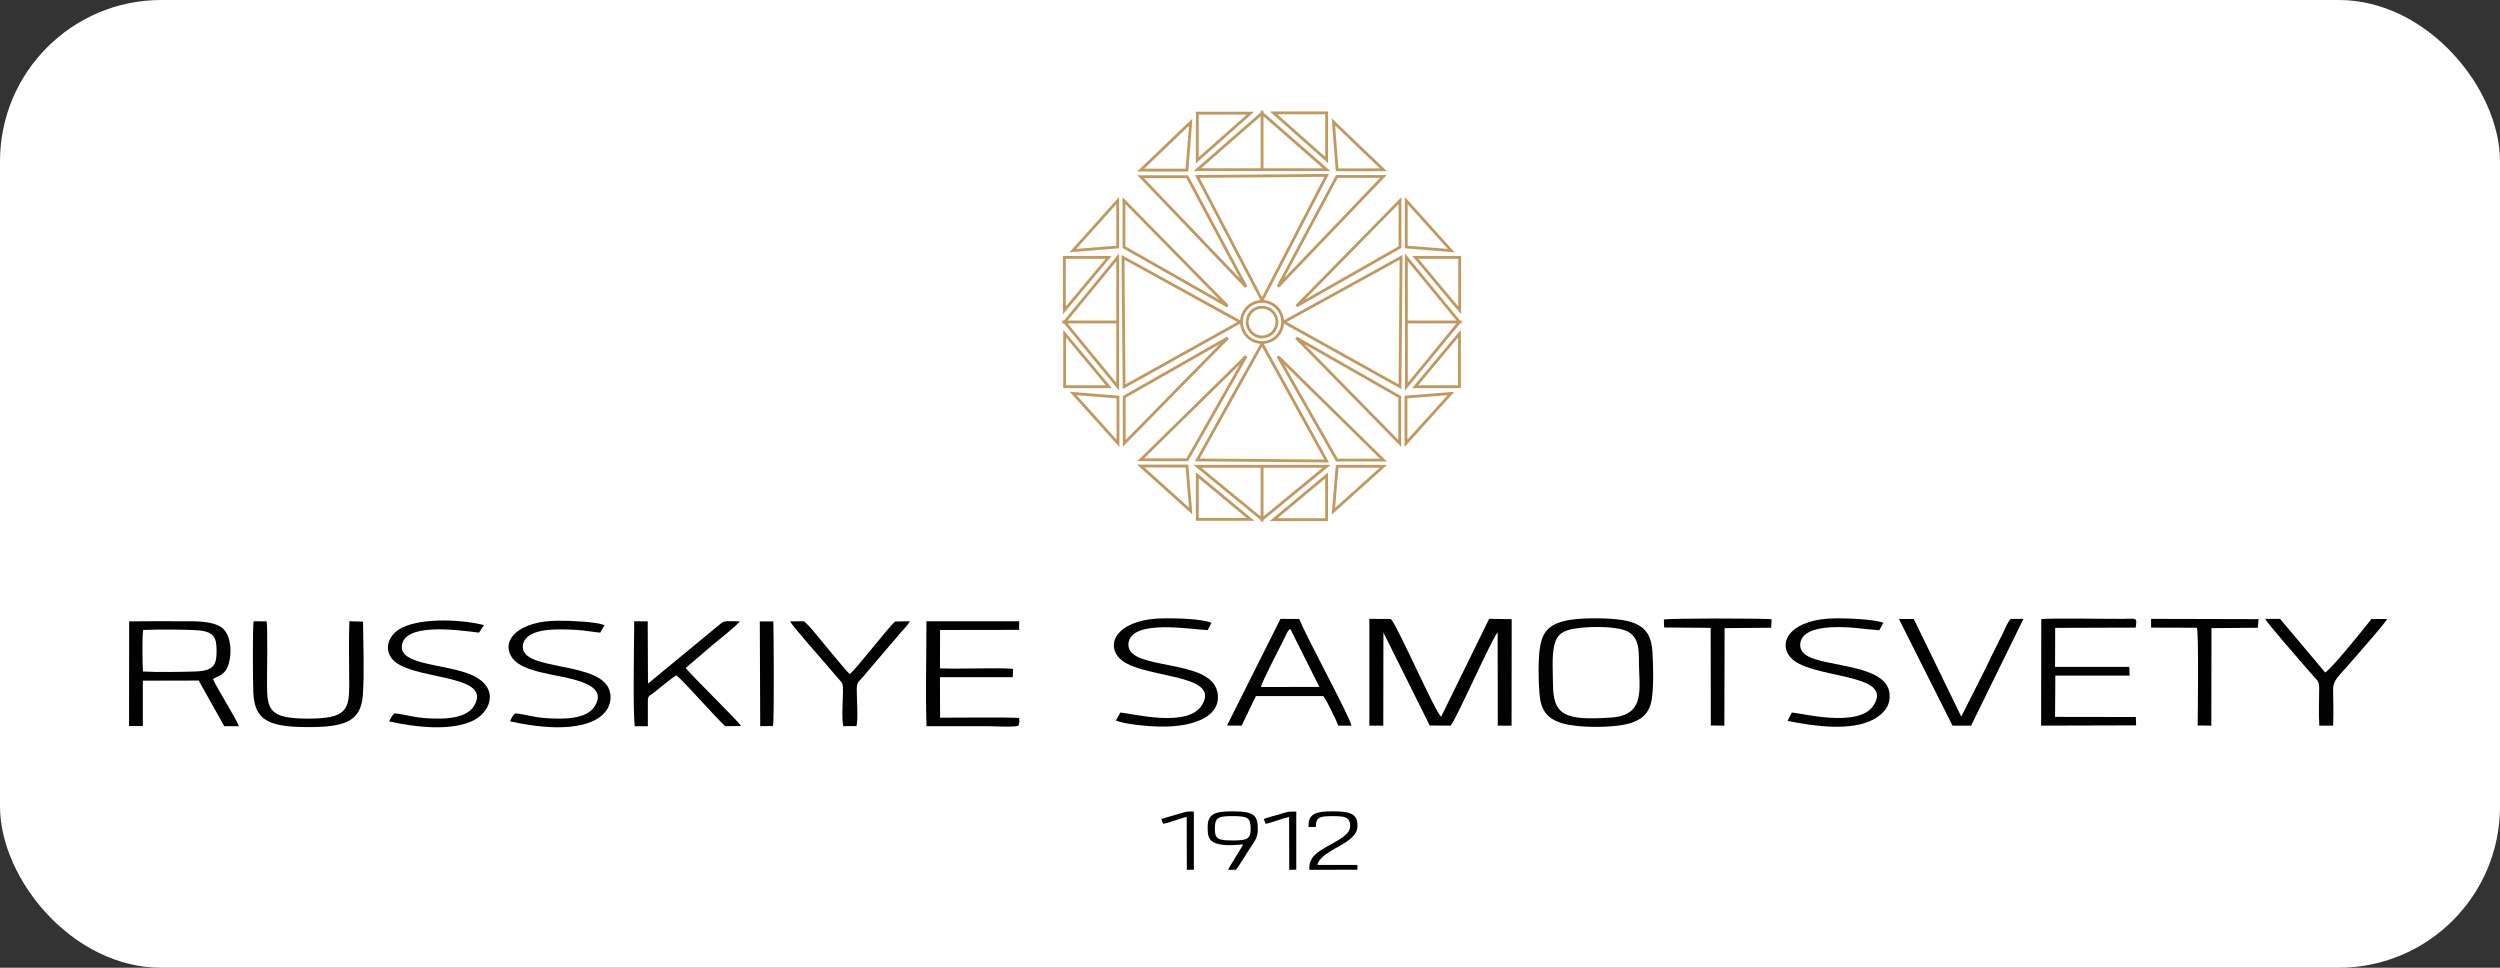 <?xml version="1.0" encoding="UTF-8"?> <svg xmlns="http://www.w3.org/2000/svg" width="155" height="60" viewBox="0 0 155 60" fill="none"><rect x="0" y="0" width="155" height="60" fill="#333333" stroke="none"/> <rect width="155" height="60" rx="10" fill="white"></rect> <path fill-rule="evenodd" clip-rule="evenodd" d="M78.247 7.016L74.233 10.52H78.247V7.016ZM66.008 19.962L69.298 23.976V19.962H66.008ZM66.008 19.962L69.298 15.957V19.962H66.008ZM90.485 19.962L87.195 23.976V19.962H90.485ZM90.485 19.962L87.195 15.957V19.962H90.485ZM78.247 7.016L74.233 10.52H78.247V7.016ZM78.247 7.016L82.252 10.52H78.247V7.016ZM78.247 32.2L74.233 28.91H78.247V32.2ZM78.247 32.2L82.252 28.91H78.247V32.2ZM78.247 32.2L74.233 28.91H78.247V32.2ZM78.247 32.2L82.252 28.91H78.247V32.2ZM78.247 7.016L82.252 10.52H78.247V7.016ZM78.247 18.687C78.954 18.687 79.522 19.263 79.522 19.962C79.522 20.669 78.954 21.237 78.247 21.237C77.54 21.237 76.972 20.669 76.972 19.962C76.972 19.263 77.54 18.687 78.247 18.687ZM69.298 12.437L66.518 15.537L69.298 15.315V12.437ZM76.108 18.975L69.685 15.323V12.437L76.108 18.975ZM65.992 15.957V19.247L68.731 15.957H65.992ZM69.315 27.488L66.535 24.395L69.315 24.617V27.488ZM76.125 20.949L69.701 24.609V27.488L76.125 20.949ZM69.627 15.957L69.693 23.976L76.898 19.962L69.627 15.957ZM66.008 23.976V20.686L68.747 23.976H66.008ZM87.187 12.437L89.975 15.537L87.187 15.315V12.437ZM80.385 18.975L86.8 15.323V12.437L80.385 18.975ZM90.501 15.957V19.247L87.754 15.957H90.501ZM87.171 27.488L89.959 24.395L87.171 24.617V27.488ZM80.369 20.949L86.784 24.609V27.488L80.369 20.949ZM86.866 15.957L86.8 23.976L79.596 19.962L86.866 15.957ZM90.485 23.976V20.686L87.738 23.976H90.485ZM74.233 32.2H77.531L74.233 29.462V32.2ZM82.252 28.581L74.233 28.516L78.247 21.311L82.252 28.581ZM77.26 22.084L73.608 28.508H70.721L77.26 22.084ZM70.721 28.894L73.822 31.682L73.592 28.894H70.721ZM82.252 32.217H78.962L82.252 29.478V32.217ZM79.234 22.101L82.885 28.524H85.772L79.234 22.101ZM85.772 28.91L82.672 31.699L82.902 28.91H85.772ZM74.233 7.016H77.531L74.233 9.936V7.016ZM82.252 10.874L74.233 10.94L78.247 18.613L82.252 10.874ZM77.26 17.791L73.608 10.956H70.721L77.26 17.791ZM70.721 10.545L73.822 7.576L73.592 10.545H70.721ZM82.252 7H78.962L82.252 9.92V7ZM79.234 17.774L82.885 10.94H85.772L79.234 17.774ZM85.772 10.528L82.672 7.559L82.902 10.528H85.772Z" stroke="#BF995F" stroke-width="0.176"></path> <path fill-rule="evenodd" clip-rule="evenodd" d="M78.247 19.049C78.757 19.049 79.168 19.46 79.168 19.97C79.168 20.472 78.757 20.892 78.247 20.892C77.737 20.892 77.326 20.472 77.326 19.97C77.326 19.46 77.737 19.049 78.247 19.049Z" stroke="#BF995F" stroke-width="0.176"></path> <path fill-rule="evenodd" clip-rule="evenodd" d="M8.864 41.634C8.831 41.313 8.806 39.282 8.88 39.06C9.735 39.019 11.241 39.027 12.096 39.068C13.28 39.126 13.428 39.504 13.428 40.359C13.428 41.215 13.272 41.601 12.055 41.634C11.125 41.659 9.777 41.684 8.864 41.634ZM8 45.014H8.855V42.202L12.318 42.194L13.905 45.023H14.802C14.802 44.817 13.437 42.646 13.206 42.111C13.387 41.955 13.724 41.93 13.988 41.577C14.399 41.017 14.465 39.372 13.708 38.879C13.091 38.476 12.03 38.517 11.117 38.517C10.081 38.517 9.036 38.509 8.008 38.525L8 45.014Z" fill="#010101"></path> <path fill-rule="evenodd" clip-rule="evenodd" d="M44.197 39.973C44.435 39.784 45.759 38.715 45.866 38.525C45.118 38.517 44.929 38.451 44.674 38.673L40.175 42.383L40.158 38.525L39.319 38.517V38.92C39.311 40.228 39.237 43.954 39.352 45.023H40.167V43.403C40.175 43.115 40.331 43.115 40.529 42.95C40.808 42.736 41.721 41.971 41.935 41.873C42.157 42.021 43.202 43.172 43.465 43.452C43.752 43.756 44.731 44.834 44.97 45.023L45.94 45.014C45.874 44.792 42.733 41.758 42.519 41.412L44.197 39.973Z" fill="#010101"></path> <path fill-rule="evenodd" clip-rule="evenodd" d="M57.438 38.92C57.438 40.795 57.373 43.213 57.447 45.023H61.181C61.608 45.023 62.883 45.105 63.154 44.99L63.204 44.768C63.204 44.685 63.196 44.595 63.187 44.513C62.603 44.463 59.223 44.496 58.285 44.496L58.277 41.988H62.793L62.809 41.47C61.995 41.379 59.478 41.494 58.277 41.437L58.285 39.06L63.187 39.052V38.517H57.438V38.92Z" fill="#010101"></path> <path fill-rule="evenodd" clip-rule="evenodd" d="M22.508 38.542L21.661 38.517C21.612 39.816 21.653 41.141 21.653 42.424C21.653 44.019 21.472 44.554 19.111 44.554C16.735 44.554 16.554 44.044 16.554 42.424C16.554 41.873 16.603 38.797 16.529 38.525L15.731 38.517C15.649 38.723 15.682 42.498 15.707 42.975C15.797 44.661 16.661 45.072 19.054 45.08C21.423 45.089 22.393 44.718 22.5 43.049C22.591 41.609 22.525 39.989 22.508 38.542Z" fill="#010101"></path> <path fill-rule="evenodd" clip-rule="evenodd" d="M37.477 38.764C37.008 38.542 35.314 38.484 34.607 38.484C32.18 38.484 31.004 39.693 31.753 40.779C32.09 41.264 32.806 41.511 33.636 41.708C35.034 42.045 37.798 42.276 36.885 43.764C36.556 44.307 35.832 44.554 34.714 44.554C33.192 44.554 32.962 44.348 31.958 44.225C31.794 44.34 31.687 44.554 31.629 44.727C33.291 45.089 35.536 45.368 36.934 44.62C37.535 44.299 37.954 43.723 37.831 42.975C37.485 40.902 32.197 41.692 32.419 40.014C32.501 39.356 33.307 39.076 34.269 39.035C34.788 39.011 35.33 39.027 35.824 39.06C36.317 39.093 36.753 39.183 37.214 39.224L37.477 38.764Z" fill="#010101"></path> <path fill-rule="evenodd" clip-rule="evenodd" d="M24.458 44.225C24.334 44.324 24.186 44.578 24.129 44.727C25.757 45.097 28.093 45.36 29.442 44.62C30.486 44.044 31.046 42.465 28.932 41.725C27.279 41.149 24.778 41.19 24.918 40.022C25.091 38.64 28.159 39.027 29.697 39.224L30.009 38.755C28.43 38.361 25.806 38.303 24.696 39.052C24.153 39.413 23.824 40.113 24.235 40.754C25.214 42.251 30.642 41.675 29.392 43.764C29.063 44.299 28.307 44.546 27.27 44.554C25.724 44.562 25.387 44.324 24.458 44.225Z" fill="#010101"></path> <path fill-rule="evenodd" clip-rule="evenodd" d="M48.983 38.525C49.131 38.821 51.04 40.976 51.311 41.297C51.508 41.527 51.714 41.766 51.911 41.996C52.232 42.374 52.265 42.309 52.265 42.851C52.257 43.394 52.175 44.546 52.282 45.023L53.104 45.014C53.211 44.521 53.12 43.378 53.12 42.819C53.112 42.292 53.194 42.325 53.49 41.98L55.251 39.915C55.456 39.677 55.637 39.463 55.834 39.233C55.983 39.06 56.32 38.723 56.41 38.517L55.497 38.533C55.037 38.936 52.989 41.601 52.684 41.79C52.487 41.634 51.541 40.45 51.278 40.154C51.048 39.891 50.053 38.607 49.822 38.517L48.983 38.525Z" fill="#010101"></path> <path fill-rule="evenodd" clip-rule="evenodd" d="M47.133 45.023L47.922 45.014C48.013 44.759 47.964 38.772 47.947 38.525H47.108L47.133 45.023Z" fill="#010101"></path> <path fill-rule="evenodd" clip-rule="evenodd" d="M84.9 44.99H85.764L85.772 39.216L88.643 44.982L89.934 44.99C90.246 44.702 92.484 39.603 92.854 39.208L92.862 44.99H93.717L93.725 38.386L92.327 38.369L89.35 44.439C88.955 44.102 86.644 38.788 86.233 38.377L84.9 38.369V44.99Z" fill="#010101"></path> <path fill-rule="evenodd" clip-rule="evenodd" d="M98.035 38.92C98.85 38.838 100.297 38.838 100.906 39.15C101.605 39.52 101.613 40.244 101.613 41.017C101.613 42.646 102.074 44.34 99.894 44.488C97.007 44.685 96.283 44.348 96.283 42.374C96.283 41.667 96.209 40.754 96.349 40.088C96.514 39.282 96.917 39.035 98.035 38.92ZM95.445 42.975C95.519 43.962 95.856 44.57 96.917 44.858C97.871 45.121 99.59 45.121 100.593 44.949C101.794 44.735 102.287 44.225 102.419 43.295C102.534 42.481 102.501 41.239 102.452 40.409C102.386 39.455 102.082 38.805 100.963 38.517C100.1 38.295 98.2 38.279 97.27 38.443C96.053 38.665 95.634 39.158 95.477 40.137C95.362 40.861 95.379 42.218 95.445 42.975Z" fill="#020202"></path> <path fill-rule="evenodd" clip-rule="evenodd" d="M127.422 38.928L132.414 38.912C132.505 38.254 132.48 38.361 131.616 38.369C130.399 38.377 127.364 38.311 126.558 38.385L126.55 44.99L132.439 44.973L132.422 44.455L127.414 44.447L127.43 41.889H132.036L132.019 41.346H127.414L127.422 38.928Z" fill="#020202"></path> <path fill-rule="evenodd" clip-rule="evenodd" d="M79.999 38.994L81.8 42.588L78.181 42.596C78.247 42.226 79.365 40.137 79.694 39.446C79.727 39.372 79.76 39.282 79.809 39.208C79.851 39.142 79.842 39.142 79.892 39.093C79.957 39.011 79.941 39.035 79.999 38.994ZM76.075 44.982L76.98 44.99L77.868 43.156H82.046C82.277 43.46 82.82 44.595 82.976 44.99H83.79C83.692 44.422 80.953 39.43 80.558 38.377L79.39 38.369L76.075 44.982Z" fill="#020202"></path> <path fill-rule="evenodd" clip-rule="evenodd" d="M75.113 38.616C74.504 38.361 72.991 38.328 72.185 38.336C69.561 38.344 68.542 39.677 69.306 40.697C70.392 42.144 75.853 41.634 74.504 43.74C73.624 45.121 70.302 44.258 69.463 44.176L69.183 44.669C69.718 44.908 71.206 45.039 71.955 45.047C73.995 45.089 75.796 44.414 75.475 42.892C75.014 40.746 69.759 41.642 69.965 39.874C70.145 38.369 73.855 39.027 74.875 39.068L75.113 38.616Z" fill="#020202"></path> <path fill-rule="evenodd" clip-rule="evenodd" d="M116.771 38.616C116.31 38.402 114.542 38.328 113.859 38.336C111.121 38.344 110.199 39.726 110.973 40.713C112.099 42.152 117.569 41.642 116.138 43.764C115.217 45.138 111.705 44.217 111.096 44.176L110.825 44.694C112.461 45.031 114.814 45.36 116.203 44.579C116.796 44.241 117.256 43.74 117.141 42.934C116.952 41.618 114.781 41.387 113.267 41.058C112.437 40.877 111.557 40.647 111.614 39.923C111.672 39.241 112.486 38.945 113.481 38.895C114.69 38.83 115.43 39.002 116.516 39.076L116.771 38.616Z" fill="#020202"></path> <path fill-rule="evenodd" clip-rule="evenodd" d="M118.654 38.377H117.733L121.056 44.99H122.207L125.456 38.369L124.667 38.377C124.486 38.542 124.346 38.912 124.239 39.134C124.099 39.413 124 39.619 123.861 39.899C123.606 40.409 123.359 40.902 123.129 41.396L121.599 44.431L118.654 38.377Z" fill="#020202"></path> <path fill-rule="evenodd" clip-rule="evenodd" d="M143.797 44.99H144.653C144.686 44.258 144.661 43.493 144.653 42.761C144.653 42.128 145.056 41.881 145.623 41.206C146.002 40.762 147.885 38.649 148 38.377H147.03C147.013 38.41 144.554 41.503 144.159 41.692L141.363 38.369H140.442C140.606 38.698 142.893 41.297 143.411 41.897C143.732 42.259 143.797 42.226 143.789 42.761C143.781 43.485 143.756 44.266 143.797 44.99Z" fill="#020202"></path> <path fill-rule="evenodd" clip-rule="evenodd" d="M103.176 38.904L106.062 38.928L106.071 44.982L106.91 44.99L106.926 38.945L109.813 38.92L109.838 38.394C109.254 38.328 103.554 38.328 103.159 38.41L103.176 38.904Z" fill="#010101"></path> <path fill-rule="evenodd" clip-rule="evenodd" d="M133.368 38.912L136.206 38.92C136.329 39.233 136.263 44.225 136.255 44.982L137.102 44.99L137.111 38.945L139.989 38.92L140.03 38.386L133.368 38.369V38.912Z" fill="#010101"></path> <path fill-rule="evenodd" clip-rule="evenodd" d="M77.515 51.685C77.457 51.923 77.334 52.038 77.013 52.079C76.766 52.12 76.224 52.112 75.969 52.096C75.623 52.071 75.434 51.981 75.36 51.759C75.311 51.602 75.311 51.175 75.352 51.01C75.401 50.78 75.557 50.665 75.87 50.624C76.125 50.591 76.626 50.591 76.881 50.615C77.227 50.64 77.416 50.722 77.49 50.944C77.548 51.101 77.556 51.52 77.515 51.685ZM76.635 53.922C76.717 53.848 77.301 52.902 77.408 52.737C77.737 52.211 77.984 51.989 77.984 51.43C77.984 50.55 77.77 50.303 76.421 50.303C75.343 50.303 74.875 50.451 74.875 51.265C74.875 51.734 74.875 52.145 75.459 52.31C75.952 52.45 76.544 52.4 77.071 52.351C77.021 52.515 76.166 53.798 76.15 53.93L76.635 53.922Z" fill="black"></path> <path fill-rule="evenodd" clip-rule="evenodd" d="M81.578 51.273C81.594 50.953 81.611 50.714 81.997 50.64C82.252 50.583 82.91 50.591 83.173 50.624C83.576 50.673 83.692 50.846 83.708 51.158C83.724 51.479 83.552 51.652 83.354 51.824C82.507 52.523 81.068 52.762 81.183 53.93L84.16 53.922V53.626H81.685C81.685 53.387 82.063 53.066 82.211 52.959C82.877 52.466 84.111 52.071 84.16 51.282C84.21 50.459 83.724 50.303 82.663 50.303C81.602 50.303 81.084 50.434 81.134 51.273H81.578Z" fill="black"></path> <path fill-rule="evenodd" clip-rule="evenodd" d="M78.469 51.076C78.732 51.043 79.62 50.706 79.925 50.648L79.933 53.93L80.369 53.922V50.319C79.768 50.303 79.809 50.352 79.16 50.533C78.987 50.582 78.494 50.714 78.354 50.78L78.469 51.076Z" fill="black"></path> <path fill-rule="evenodd" clip-rule="evenodd" d="M72.136 51.076C72.481 51.018 73.254 50.706 73.575 50.648L73.583 53.93L74.019 53.922V50.319C73.789 50.303 73.6 50.311 73.419 50.361L72.013 50.772C72.021 50.854 72.078 51.018 72.136 51.076Z" fill="black"></path> </svg> 